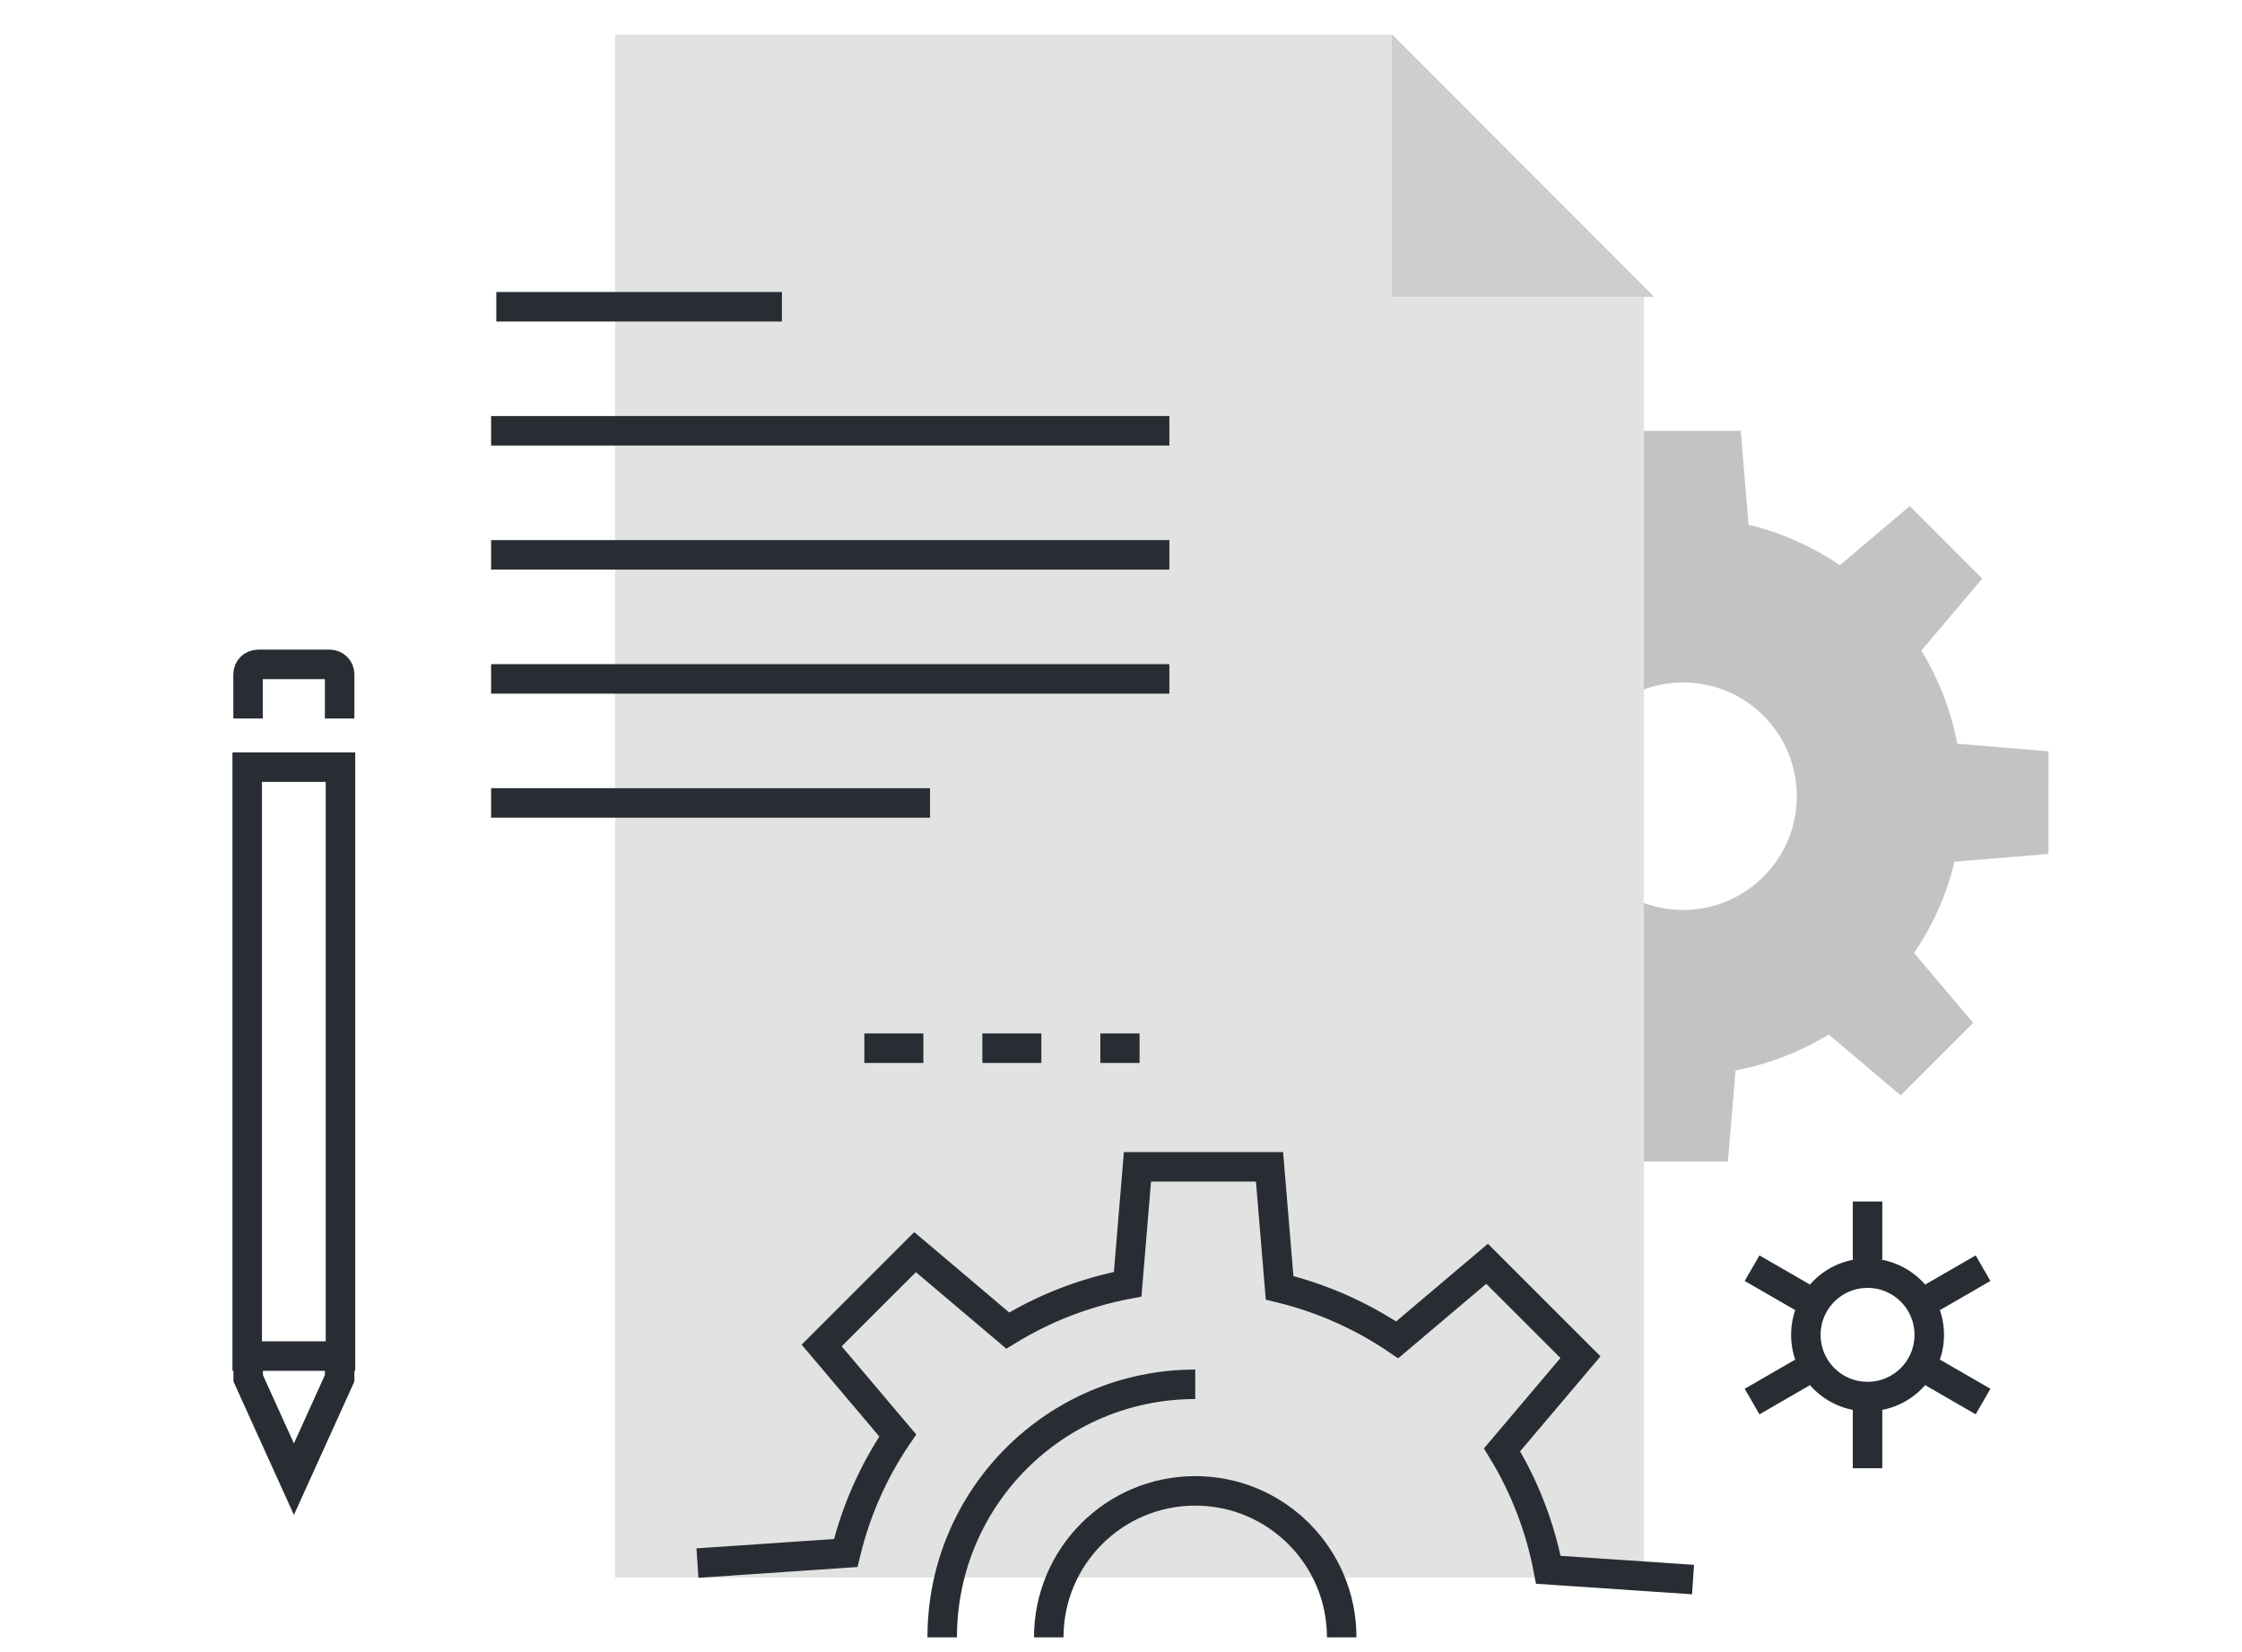 <svg xmlns="http://www.w3.org/2000/svg" xmlns:xlink="http://www.w3.org/1999/xlink" id="&#x421;&#x43B;&#x43E;&#x439;_1" x="0px" y="0px" width="152px" height="112px" viewBox="0 0 152 112" xml:space="preserve"><g>	<g>		<path fill="none" stroke="#282D33" stroke-width="2" d="M23.026,48.708v-3c0-0.373-0.303-0.668-0.682-0.668h-4.842   c-0.378,0-0.684,0.295-0.684,0.668v3"></path>		<polyline fill="none" stroke="#282D33" stroke-width="2" points="23.026,92.138 23.026,93.438 19.927,100.277 16.827,93.438    16.827,92.138   "></polyline>		<rect x="16.759" y="52.008" fill="none" stroke="#282D33" stroke-width="2" width="6.324" height="39.924"></rect>	</g>	<g>		<path fill="#C3C3C3" d="M99.357,33.696l-4.917,4.915l4.007,4.735c-1.304,1.914-2.218,4.014-2.743,6.189l-6.369,0.53l0.001,6.953   l6.178,0.514c0.42,2.204,1.236,4.342,2.441,6.313l-4.129,4.881l4.916,4.916l4.735-4.005c1.915,1.302,4.013,2.218,6.188,2.741   l0.529,6.369l6.954,0.001l0.516-6.179c2.202-0.42,4.343-1.235,6.313-2.441l4.88,4.129l4.918-4.915l-4.007-4.735   c1.303-1.914,2.219-4.012,2.741-6.188l6.369-0.531l0.001-6.953L132.7,50.42c-0.419-2.203-1.235-4.343-2.441-6.312l4.129-4.881   l-4.917-4.917l-4.734,4.007c-1.915-1.303-4.013-2.218-6.189-2.74l-0.53-6.37h-6.953l-0.516,6.179   c-2.203,0.42-4.343,1.236-6.312,2.441L99.357,33.696z M119.56,48.524c3.011,3.011,3.011,7.894,0,10.905   c-3.012,3.012-7.895,3.013-10.906,0.001c-3.012-3.011-3.012-7.895,0-10.906C111.666,45.512,116.548,45.512,119.56,48.524z"></path>	</g>	<g>		<g>			<path fill="none" stroke="#282D33" stroke-width="2" d="M130.797,90.493c0,2.312-1.873,4.184-4.183,4.184    c-2.311,0-4.183-1.872-4.183-4.184c0-2.31,1.873-4.183,4.183-4.183C128.924,86.31,130.797,88.183,130.797,90.493z"></path>			<g>				<line fill="none" stroke="#282D33" stroke-width="2" x1="126.614" y1="85.409" x2="126.614" y2="81.453"></line>				<line fill="none" stroke="#282D33" stroke-width="2" x1="126.614" y1="99.535" x2="126.614" y2="95.579"></line>			</g>			<g>				<line fill="none" stroke="#282D33" stroke-width="2" x1="122.21" y1="87.951" x2="118.784" y2="85.973"></line>				<line fill="none" stroke="#282D33" stroke-width="2" x1="134.444" y1="95.015" x2="131.018" y2="93.037"></line>			</g>			<g>				<line fill="none" stroke="#282D33" stroke-width="2" x1="122.21" y1="93.037" x2="118.784" y2="95.015"></line>				<line fill="none" stroke="#282D33" stroke-width="2" x1="134.444" y1="85.973" x2="131.018" y2="87.951"></line>			</g>		</g>	</g>	<g>		<polygon fill="#E2E2E2" points="94.37,2.334 41.702,2.334 41.702,106.951 111.447,106.951 111.447,19.415   "></polygon>		<g>			<polygon fill="#CECECE" points="94.362,20.121 112.151,20.121 94.362,2.327    "></polygon>		</g>	</g>	<g>		<line fill="none" stroke="#282D33" stroke-width="2" x1="33.648" y1="20.796" x2="53.011" y2="20.796"></line>		<line fill="none" stroke="#282D33" stroke-width="2" x1="33.295" y1="29.205" x2="79.279" y2="29.205"></line>		<line fill="none" stroke="#282D33" stroke-width="2" x1="33.295" y1="37.615" x2="79.279" y2="37.615"></line>		<line fill="none" stroke="#282D33" stroke-width="2" x1="33.295" y1="46.024" x2="79.279" y2="46.024"></line>		<line fill="none" stroke="#282D33" stroke-width="2" x1="33.295" y1="54.433" x2="63.054" y2="54.433"></line>	</g>	<g>		<path fill="none" stroke="#282D33" stroke-width="2" d="M114.782,107.083l-9.81-0.662c-0.557-2.93-1.634-5.676-3.138-8.133   l5.316-6.282l-6.332-6.33l-6.094,5.156c-2.389-1.622-5.081-2.829-7.971-3.525l-0.684-8.204h-8.954l-0.663,7.958   c-2.93,0.558-5.674,1.636-8.131,3.141l-6.282-5.317l-6.333,6.33l5.157,6.098c-1.623,2.387-2.83,5.078-3.526,7.97l-10.053,0.682"></path>		<path fill="none" stroke="#282D33" stroke-width="2" d="M63.878,111c0-9.474,7.681-17.154,17.155-17.154"></path>		<path fill="none" stroke="#282D33" stroke-width="2" d="M71.102,111c0-5.483,4.446-9.93,9.931-9.93c5.484,0,9.93,4.447,9.93,9.93"></path>	</g>	<line fill="none" stroke="#282D33" stroke-width="2" stroke-dasharray="4" x1="58.6" y1="71.061" x2="77.259" y2="71.061"></line></g></svg>